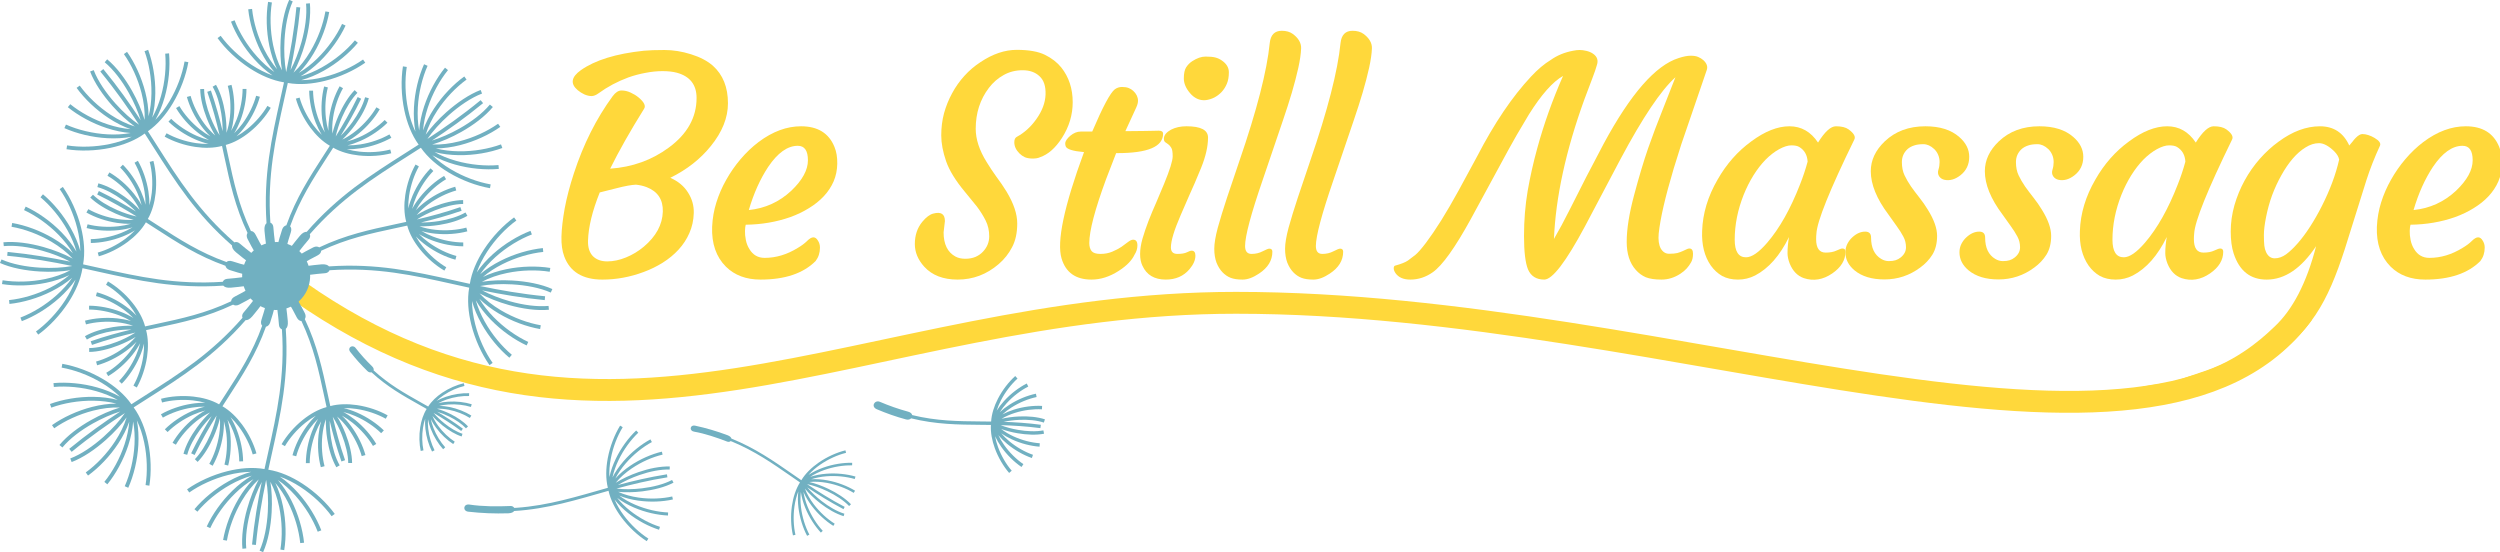 <?xml version="1.0" encoding="UTF-8"?>
<svg width="2859.9" height="631.83" version="1.1" viewBox="0 0 756.68 167.17" xmlns="http://www.w3.org/2000/svg" xmlns:xlink="http://www.w3.org/1999/xlink">
 <defs>
  <linearGradient id="a" x1="886.37" x2="1031.1" y1="535.63" y2="426.19" gradientUnits="userSpaceOnUse">
   <stop stop-color="#71b0c1" offset="0"/>
   <stop stop-color="#71b0c1" stop-opacity="0" offset="1"/>
  </linearGradient>
 </defs>
 <g transform="translate(235.99 -38.652)">
  <g>
   <g transform="matrix(.353 0 0 .353 -445.32 434.02)" stroke-miterlimit="500" stroke-width="6.337" style="paint-order:stroke fill markers" aria-label="Be Still Massage">
    <path d="m836.44-879.64c268.53 199.64 495.68 19.251 816.37 19.251 378.71 0 785.82 184.67 914.67 9.416" fill="none" stroke="#ffd83b" stroke-miterlimit="500" stroke-width="18.75" style="paint-order:stroke fill markers"/>
    <g fill="#ffd83b">
     <path d="m1076.8-900.17q-2.642-7.044-2.39-16.982 0.252-10.063 2.767-24.152 2.642-14.089 7.925-30.19 12.202-37.36 33.209-66.04 3.648-4.906 7.548-4.906 4.025 0 7.799 1.761 3.9 1.761 6.793 4.151 7.296 6.038 4.78 9.812-17.737 28.429-29.058 51.323 28.554-2.013 50.316-18.114 23.774-17.485 23.774-42.517 0-16.982-16.856-21.636-5.157-1.384-12.328-1.384-7.044 0-14.718 1.51-7.548 1.384-14.592 3.9-13.963 5.157-25.536 13.586-3.271 2.39-6.038 2.39t-6.038-1.384q-3.271-1.51-5.786-3.648-9.812-8.302 2.767-17.233 18.24-12.831 53.839-16.604 6.667-0.629 17.736-0.629 11.195 0 22.768 3.648 11.699 3.648 18.743 9.812 12.956 11.573 12.956 32.202 0 18.617-14.718 36.731-13.46 16.73-34.718 27.171 10.189 4.529 15.221 12.705 5.157 8.051 4.906 17.485-0.252 9.309-3.774 17.233-3.396 7.799-9.309 14.214-5.786 6.29-13.586 11.195-7.673 4.78-16.227 7.925-17.485 6.541-35.473 6.541-25.284 0-32.706-19.875zm30.441-54.845q-9.56 23.774-10.063 41.385-0.252 8.554 4.151 13.208 4.529 4.529 12.328 4.529 7.799 0 16.101-3.396 8.302-3.396 15.221-9.183 15.85-13.334 16.353-30.19 0.377-15.346-13.837-20.881-4.277-1.635-9.183-2.138-5.912 0.252-16.604 3.019-10.566 2.767-14.466 3.648z"/>
     <path d="m1203.6-925.58q0.503-10.944 3.648-20.881 3.145-10.063 8.428-19.372 5.283-9.434 12.328-17.737 7.17-8.428 15.472-14.718 17.988-13.46 36.354-13.46 21.51 0 28.68 17.737 2.516 6.038 2.39 14.34-0.126 8.176-3.145 15.221-3.019 6.918-8.428 12.705-5.283 5.661-12.705 10.189-7.296 4.529-15.976 7.673-17.862 6.29-38.24 6.541-0.503 1.761-0.629 5.283t0.755 7.925q0.881 4.277 3.019 7.673 4.529 7.548 13.082 7.548 14.592 0 28.429-8.554 4.906-2.893 7.925-5.912 3.145-3.145 5.409-3.145t3.9 2.767q1.761 2.642 1.761 6.038 0 6.667-3.774 11.573-15.85 15.85-47.172 15.85-18.491 0-29.687-11.07-12.579-12.579-11.824-34.215zm73.462-69.437q-13.208 0-25.41 18.114-10.315 15.598-16.604 36.983 21.007-2.138 36.479-16.604 14.214-13.585 14.214-26.039t-8.68-12.453z"/>
     <path d="m1403.2-930.48-1.132 9.686q0 15.221 10.189 20.756 3.522 1.887 8.428 1.887 4.906 0 8.805-1.635 3.9-1.761 6.415-4.529 5.283-5.661 5.283-13.082t-3.019-13.46q-3.019-6.038-7.548-12.076l-10.063-12.328q-12.202-14.592-16.353-26.542-4.151-12.076-4.151-22.139 0-10.063 2.39-18.994 2.516-9.057 6.918-17.108 4.403-8.177 10.566-14.969 6.164-6.793 13.711-11.698 15.724-10.566 31.196-10.566 15.472 0 24.152 4.277t13.963 10.818q9.812 12.328 9.812 29.812 0 16.227-9.183 30.567-8.428 13.082-18.869 16.604-2.264 1.132-6.29 1.132-3.9 0-6.667-1.132-2.642-1.258-4.654-3.271-4.403-4.403-4.403-9.56 0-3.522 2.138-4.654 9.56-5.157 16.604-14.969 7.673-10.692 8.051-21.259 0.377-10.692-5.157-15.724-5.409-5.157-14.466-5.157-9.057 0-16.353 4.151-7.296 4.025-12.579 10.944-11.321 14.843-11.321 35.096 0 13.46 9.309 28.429 3.9 6.415 8.428 12.705 4.654 6.164 8.68 12.705 9.183 15.221 9.183 27.297t-4.403 20.378q-4.277 8.302-11.447 14.466-15.472 13.334-35.222 13.334-18.617 0-28.68-11.07-8.051-8.931-8.051-19.372 0-11.321 6.415-19.12 4.906-5.912 9.434-7.044 9.937-2.642 9.937 6.415z"/>
     <path d="m1564.6-914.51q3.648 0 3.648 4.906 0 4.151-2.516 8.051-3.396 7.296-13.585 13.837-11.573 7.422-23.271 7.422-20.252 0-25.661-18.114-6.415-21.51 19.246-91.198-14.466-1.258-15.724-5.032-0.377-1.132-0.377-2.39 0-1.384 1.132-3.145 1.258-1.761 3.145-3.396 4.403-3.648 8.931-3.648h9.938q13.585-31.825 19.372-36.228 2.767-2.013 6.164-2.013 3.396 0 5.661 0.881 2.264 0.88 4.025 2.516 4.025 3.774 4.025 8.428 0 2.516-1.51 5.786l-9.309 20.252h3.019q7.799 0 12.579-0.126 0 0 7.17-0.126 2.39-0.126 5.912-0.126 3.648 0 3.648 2.642 0 16.604-39.247 16.604h-1.006l-8.554 22.139q-14.466 39.247-14.466 54.971 0 4.403 2.013 6.918 2.013 2.39 7.548 2.39t10.063-1.887q4.529-1.887 7.925-4.151 3.396-2.39 5.786-4.277 2.516-1.887 4.277-1.887z"/>
     <path d="m1640.5-1041.2q-2.767 2.893-6.29 4.78-3.522 1.761-7.422 2.264-3.9 0.377-7.422-1.258-3.396-1.635-5.912-4.654-5.409-6.29-5.409-12.705 0-6.415 2.013-9.56 2.138-3.271 5.283-5.283 6.038-3.9 11.321-3.9 5.409 0 8.302 0.755 3.019 0.755 5.535 2.516 6.164 4.151 6.164 10.189 0 5.912-1.761 9.938-1.635 3.9-4.403 6.918zm-25.787 136.11q3.271 0 3.271 4.277 0 5.661-5.157 11.699-7.548 8.805-20.252 8.805-14.592 0-20.001-11.824-2.013-4.151-2.013-10.063 0-5.912 2.013-13.082 2.138-7.296 5.157-15.221 3.145-8.051 6.793-16.227l6.667-15.85q7.296-17.737 7.296-23.397 0-5.661-1.258-7.422-1.132-1.887-2.516-2.893l-2.516-1.761q-1.258-0.881-1.258-3.019 0-2.264 1.635-4.277 1.761-2.013 4.529-3.522 5.661-2.893 13.208-2.893 18.491 0 18.491 9.686 0 11.321-5.912 25.913-5.912 14.466-10.063 23.397l-7.548 17.359q-8.302 19.12-8.302 27.548 0 5.535 5.535 5.535 5.409 0 8.176-1.384t4.025-1.384z"/>
     <path d="m1641.2-886.58q-3.145-3.271-5.157-8.302-1.887-5.157-1.887-11.824 0-6.793 3.019-18.114 3.145-11.321 7.925-25.787l10.566-31.322q22.517-65.411 26.039-101.14 1.132-10.566 10.315-10.566 5.786 0 9.56 2.767 7.296 5.535 7.044 12.328t-2.39 16.604q-2.139 9.686-5.535 21.259-3.396 11.447-7.799 24.278l-17.359 51.071q-14.969 43.524-14.969 56.229 0 6.793 5.535 6.793 5.283 0 9.56-2.264 4.403-2.264 5.66-2.264 2.642 0 2.642 2.642 0 11.195-11.447 18.743-7.673 5.157-14.089 5.157-6.29 0-10.189-1.51t-7.044-4.78z"/>
     <path d="m1701.9-886.58q-3.145-3.271-5.157-8.302-1.887-5.157-1.887-11.824 0-6.793 3.019-18.114 3.145-11.321 7.925-25.787l10.566-31.322q22.517-65.411 26.039-101.14 1.132-10.566 10.315-10.566 5.786 0 9.56 2.767 7.296 5.535 7.044 12.328-0.252 6.793-2.39 16.604-2.138 9.686-5.535 21.259-3.396 11.447-7.799 24.278l-17.359 51.071q-14.969 43.524-14.969 56.229 0 6.793 5.535 6.793 5.283 0 9.56-2.264 4.403-2.264 5.661-2.264 2.642 0 2.642 2.642 0 11.195-11.447 18.743-7.673 5.157-14.089 5.157-6.29 0-10.189-1.51-3.9-1.51-7.044-4.78z"/>
     <path d="m2041.5-906.96q3.145 0 3.145 4.529 0 4.403-1.635 7.296t-3.774 5.283q-2.139 2.39-5.409 4.529-7.673 5.032-16.227 5.032-8.428 0-13.46-2.013-4.906-2.138-8.554-6.29-7.799-8.68-7.799-24.026 0-16.353 6.29-39.876 6.29-23.649 12.076-40.379 5.912-16.856 12.076-32.077l11.321-28.806q-18.617 16.73-47.172 70.317l-30.441 57.612q-24.403 45.536-34.844 45.536-10.189 0-13.963-8.805-3.396-8.428-3.396-28.555 0-20.252 3.145-38.744 3.271-18.617 8.176-36.354 8.554-31.322 22.139-62.141-13.208 7.422-29.309 33.083-12.328 20.504-17.359 29.938l-32.454 59.751q-20.252 36.857-32.58 45.536-8.931 6.29-19.246 6.29-8.805 0-12.705-5.535-1.51-2.264-1.51-4.151 0-1.887 1.132-2.264 7.799-2.138 11.07-4.403 3.145-2.39 6.29-4.78 3.145-2.516 9.183-10.441 6.038-8.051 13.082-19.246 7.044-11.321 14.718-25.284l15.975-29.435q22.139-42.769 46.291-68.556 8.554-9.183 16.856-14.214 8.302-5.912 19.246-7.925 3.019-0.629 5.535-0.629 2.642 0 5.786 0.755 3.271 0.755 5.661 2.39 5.535 3.774 3.271 10.063-1.006 3.774-3.9 11.321l-6.793 17.988q-23.774 65.663-26.039 119.5 6.667-11.447 13.46-25.032l14.214-28.051 14.969-28.555q34.592-64.153 64.279-73.462 6.164-2.013 10.315-2.013t6.541 1.132q2.39 1.006 4.277 2.642 4.403 4.025 3.019 8.302-1.384 4.151-3.648 10.692l-18.24 53.21-6.541 20.881q-10.818 36.228-12.831 55.6-0.755 8.176 1.761 12.831 2.642 4.529 7.17 4.529 4.529 0 7.044-0.629 2.642-0.755 4.529-1.635l3.271-1.51q1.384-0.755 2.516-0.755z"/>
     <path d="m2150.2-915.01q0 11.573 8.176 11.573 5.661 0 9.309-1.761 3.774-1.761 5.032-1.761 2.642 0 2.642 2.767 0 10.818-11.321 18.617-11.95 8.176-24.404 4.025-8.176-2.893-12.076-12.453-1.887-4.906-1.887-8.931 0-6.541 1.258-13.837-11.698 23.9-29.058 32.957-6.918 3.522-14.718 3.522-7.799 0-13.585-3.145-5.661-3.271-9.686-8.931-8.176-11.824-7.422-29.687 0.755-22.391 13.208-43.901 11.447-20.127 28.932-32.831 17.485-12.957 32.706-12.957t24.529 13.963q8.68-13.963 15.346-13.963 7.17 0 10.818 2.642 6.918 5.032 4.906 8.805-31.574 64.657-32.454 80.506-0.252 2.264-0.252 4.78zm-69.814 0.503q0 15.095 9.686 15.095 7.422 0 18.24-12.579 15.85-18.491 28.051-49.813 3.9-9.812 6.541-19.623-0.503-8.554-7.17-12.579-2.264-1.384-6.793-1.384-4.403 0-10.441 3.271-5.912 3.271-11.573 8.931-5.535 5.661-10.441 13.46-4.78 7.673-8.428 16.73-7.673 19.372-7.673 38.492z"/>
     <path d="m2175.3-903.69q0-3.9 1.635-7.17 1.761-3.396 4.277-5.661 5.283-4.906 11.07-4.906 5.032 0 5.032 5.157 0 13.082 8.68 18.24 3.145 1.887 6.541 1.887 3.396 0 5.786-0.755 2.39-0.755 4.403-2.39 4.529-3.648 4.529-8.68t-2.264-9.183q-2.264-4.277-5.661-8.931l-7.17-10.063q-15.095-20.127-15.095-37.108 0-14.089 11.95-25.536 13.585-12.957 34.844-12.957 18.617 0 29.058 9.183 8.554 7.422 8.554 16.982 0 9.938-7.547 15.85-6.793 5.283-13.585 3.9-3.019-0.629-4.654-3.019-1.635-2.516-0.629-5.661 1.006-3.145 1.006-6.541t-1.258-6.29q-1.258-2.893-3.396-4.906-4.403-4.151-9.309-4.151-4.78 0-7.925 1.132-3.145 1.006-5.535 3.019-4.906 4.529-4.906 11.195 0 6.541 2.264 11.321t5.535 9.56q3.396 4.78 7.296 9.686t7.17 10.315q7.925 12.705 7.925 22.391 0 9.56-4.025 16.101-4.025 6.415-10.441 11.07-13.711 10.189-30.693 10.189-16.227 0-25.661-7.799-7.799-6.541-7.799-15.472z"/>
     <path d="m2273.1-903.69q0-3.9 1.635-7.17 1.761-3.396 4.277-5.661 5.283-4.906 11.07-4.906 5.032 0 5.032 5.157 0 13.082 8.68 18.24 3.145 1.887 6.541 1.887 3.396 0 5.786-0.755 2.39-0.755 4.403-2.39 4.529-3.648 4.529-8.68t-2.264-9.183q-2.264-4.277-5.661-8.931l-7.17-10.063q-15.095-20.127-15.095-37.108 0-14.089 11.95-25.536 13.585-12.957 34.844-12.957 18.617 0 29.058 9.183 8.554 7.422 8.554 16.982 0 9.938-7.547 15.85-6.793 5.283-13.586 3.9-3.019-0.629-4.654-3.019-1.635-2.516-0.629-5.661 1.006-3.145 1.006-6.541t-1.258-6.29q-1.258-2.893-3.396-4.906-4.403-4.151-9.309-4.151-4.78 0-7.925 1.132-3.145 1.006-5.535 3.019-4.906 4.529-4.906 11.195 0 6.541 2.264 11.321t5.535 9.56q3.396 4.78 7.296 9.686t7.17 10.315q7.925 12.705 7.925 22.391 0 9.56-4.025 16.101-4.025 6.415-10.441 11.07-13.711 10.189-30.693 10.189-16.227 0-25.661-7.799-7.799-6.541-7.799-15.472z"/>
     <path d="m2474.1-915.01q0 11.573 8.177 11.573 5.661 0 9.309-1.761 3.774-1.761 5.032-1.761 2.642 0 2.642 2.767 0 10.818-11.321 18.617-11.95 8.176-24.404 4.025-8.176-2.893-12.076-12.453-1.887-4.906-1.887-8.931 0-6.541 1.258-13.837-11.699 23.9-29.058 32.957-6.918 3.522-14.718 3.522-7.799 0-13.585-3.145-5.661-3.271-9.686-8.931-8.176-11.824-7.422-29.687 0.755-22.391 13.208-43.901 11.447-20.127 28.932-32.831 17.485-12.957 32.706-12.957t24.529 13.963q8.68-13.963 15.346-13.963 7.17 0 10.818 2.642 6.918 5.032 4.906 8.805-31.574 64.657-32.454 80.506-0.252 2.264-0.252 4.78zm-69.814 0.503q0 15.095 9.686 15.095 7.422 0 18.24-12.579 15.85-18.491 28.051-49.813 3.9-9.812 6.541-19.623-0.503-8.554-7.17-12.579-2.264-1.384-6.793-1.384-4.403 0-10.441 3.271-5.912 3.271-11.573 8.931-5.535 5.661-10.441 13.46-4.78 7.673-8.428 16.73-7.673 19.372-7.673 38.492z"/>
     <path d="m2578.9-908.97c-12.747 19.12-26.877 28.68-42.392 28.68-14.005 0-23.439-7.464-28.303-22.391-1.677-5.115-2.516-11.405-2.516-18.869s1.048-14.927 3.145-22.391c2.18-7.548 5.115-14.676 8.805-21.384 3.69-6.709 8.009-12.873 12.956-18.491 5.032-5.702 10.399-10.608 16.101-14.718 11.908-8.805 23.733-13.208 35.473-13.208s20.126 5.493 25.158 16.479c1.006-1.09 1.929-2.18 2.767-3.271 0.839-1.174 1.761-2.264 2.767-3.271 2.18-2.18 4.067-3.271 5.661-3.271 1.677 0 3.396 0.293 5.157 0.88 1.845 0.587 3.606 1.384 5.283 2.39 4.109 2.432 5.66 4.696 4.654 6.793-4.612 9.979-8.47 19.791-11.573 29.435l-18.617 59.373c-14.676 45.033-28.591 71.235-69.7 99.414-5.954 3.522-86.589 15.54-102.82 18.053-21.112 11.927 37.057-7.758 53.896-13.609 32.133-11.165 54.261-33.793 58.119-37.315 15.85-14.676 27.842-37.779 35.976-69.311zm-37.737-43.649c-2.18 6.038-3.9 12.244-5.157 18.617-1.258 6.29-1.887 11.447-1.887 15.472s0.126 7.086 0.377 9.183c0.252 2.096 0.755 3.941 1.51 5.535 1.677 3.522 4.151 5.283 7.422 5.283 3.271 0 6.499-1.132 9.686-3.396 3.187-2.348 6.541-5.535 10.063-9.56 3.522-4.025 7.044-8.763 10.566-14.214 3.522-5.451 6.877-11.321 10.063-17.611 7.044-13.921 11.992-27.213 14.843-39.876-0.419-2.348-1.845-4.738-4.277-7.17-4.78-4.612-9.099-6.918-12.956-6.918-3.858 0-7.715 1.216-11.573 3.648-3.858 2.348-7.548 5.577-11.07 9.686-3.438 4.025-6.667 8.763-9.686 14.214-3.019 5.367-5.661 11.07-7.925 17.108z"/>
     <path d="m2631-925.58q0.503-10.944 3.648-20.881 3.145-10.063 8.428-19.372 5.283-9.434 12.328-17.737 7.17-8.428 15.472-14.718 17.988-13.46 36.354-13.46 21.51 0 28.68 17.737 2.516 6.038 2.39 14.34-0.126 8.176-3.145 15.221-3.019 6.918-8.428 12.705-5.283 5.661-12.705 10.189-7.296 4.529-15.976 7.673-17.862 6.29-38.24 6.541-0.503 1.761-0.629 5.283t0.755 7.925q0.88 4.277 3.019 7.673 4.529 7.548 13.082 7.548 14.592 0 28.429-8.554 4.906-2.893 7.925-5.912 3.145-3.145 5.409-3.145 2.264 0 3.9 2.767 1.761 2.642 1.761 6.038 0 6.667-3.774 11.573-15.85 15.85-47.172 15.85-18.491 0-29.687-11.07-12.579-12.579-11.824-34.215zm73.462-69.437q-13.208 0-25.41 18.114-10.315 15.598-16.604 36.983 21.007-2.138 36.479-16.604 14.214-13.585 14.214-26.039t-8.68-12.453z"/>
    </g>
   </g>
   <g>
    <path d="m-15.807 170.37c0.758 0.283 1.112 0.667 1.204 1.024 7.177 2.91 12.615 6.683 18.463 10.745 0.885 0.614 1.78 1.235 2.693 1.861 1.231-2.034 3.11-3.85 5.25-5.335 2.537-1.759 5.452-3.06 8.097-3.711l0.188 0.758c-2.558 0.63-5.378 1.89-7.838 3.594-1.313 0.91-2.522 1.946-3.529 3.077 1.339-0.888 2.853-1.618 4.44-2.184 2.906-1.039 6.058-1.535 8.782-1.478l-0.016 0.78c-2.634-0.056-5.686 0.426-8.506 1.435-1.504 0.536-2.938 1.223-4.204 2.055 1.522-0.509 3.175-0.82 4.854-0.956 3.077-0.247 6.25 0.09 8.867 0.854l-0.22 0.747c-2.53-0.738-5.603-1.063-8.585-0.824-1.591 0.129-3.155 0.418-4.594 0.894 1.602-0.098 3.28 0.032 4.936 0.337 3.034 0.561 6.011 1.712 8.338 3.127l-0.404 0.666c-2.25-1.369-5.134-2.483-8.079-3.025-1.815-0.335-3.651-0.453-5.372-0.276 1.776 0.413 3.813 1.141 5.79 2.084 2.615 1.248 5.138 2.878 6.832 4.654l-0.564 0.541c-1.627-1.709-4.067-3.281-6.604-4.492-2.117-1.01-4.296-1.765-6.116-2.135 3.39 2.283 7.064 4.61 11.381 6.882l-0.363 0.692c-4.144-2.182-7.697-4.41-10.972-6.602 1.183 1.41 2.711 2.874 4.391 4.179 2.175 1.69 4.598 3.111 6.85 3.797l-0.227 0.746c-2.35-0.717-4.859-2.185-7.102-3.926-1.772-1.376-3.383-2.93-4.617-4.424 0.614 1.646 1.556 3.268 2.689 4.77 1.806 2.388 4.093 4.464 6.326 5.861l-0.412 0.661c-2.311-1.446-4.675-3.591-6.536-6.053-1.015-1.343-1.884-2.785-2.516-4.262 0.222 1.499 0.662 3.028 1.263 4.509 1.124 2.775 2.792 5.375 4.587 7.305l-0.572 0.531c-1.855-1.997-3.58-4.683-4.738-7.541-0.631-1.562-1.096-3.179-1.322-4.769-0.177 1.506-0.146 3.097 0.048 4.682 0.361 2.97 1.3 5.914 2.531 8.242l-0.69 0.366c-1.272-2.409-2.24-5.451-2.615-8.515-0.204-1.67-0.232-3.35-0.037-4.942-0.56 1.407-0.945 2.949-1.17 4.53-0.421 2.964-0.283 6.051 0.3 8.617l-0.759 0.173c-0.604-2.659-0.748-5.848-0.315-8.901 0.37-2.599 1.16-5.109 2.441-7.129-0.923-0.633-1.829-1.262-2.725-1.885-5.647-3.922-10.909-7.572-17.744-10.427-0.163-0.061-0.333-0.128-0.512-0.2-0.246 0.221-0.635 0.315-1.038 0.159-3.169-1.221-6.757-2.44-10.059-3.017-1.537-0.27-1.185-2.096 0.269-1.826 3.429 0.744 6.594 1.677 9.86 2.9l0.004 7.1e-4" fill="#71b0c1"/>
    <g transform="matrix(.348 .058 .058 -.348 -492.61 381.6)" fill="url(#a)">
     <path d="m788.62 903.44c-34.951 21.558-56.662 45.732-80.314 72.085-3.054 3.408-6.143 6.855-9.307 10.333-7.074-7.204-16.615-12.873-26.92-16.915-12.202-4.781-25.523-7.305-37.093-7.41l-0.034 3.314c11.186 0.102 24.087 2.551 35.917 7.186 6.313 2.48 12.322 5.575 17.59 9.273-6.399-2.364-13.378-3.898-20.486-4.688-13.026-1.449-26.542-0.423-37.747 2.48l0.833 3.21c10.829-2.808 23.915-3.801 36.555-2.395 6.739 0.749 13.346 2.183 19.391 4.384-6.792-0.617-13.928-0.287-21.002 0.799-12.956 1.983-25.746 6.488-35.81 12.203l1.642 2.87c9.73-5.519 22.114-9.874 34.676-11.799 6.703-1.028 13.446-1.359 19.858-0.804-6.72 1.162-13.524 3.342-20.069 6.227-11.99 5.281-23.165 12.951-31.402 21.082l2.324 2.36c7.96-7.863 18.789-15.288 30.422-20.415 7.18-3.16 14.65-5.437 21.928-6.397-6.928 3.444-14.635 8.445-21.883 14.283-9.586 7.713-18.423 16.918-23.685 25.922l2.856 1.678c5.054-8.649 13.6-17.536 22.903-25.021 7.765-6.247 16.025-11.501 23.188-14.814-11.774 12.758-24.686 25.973-40.299 39.584l2.181 2.503c14.991-13.075 27.494-25.759 38.88-38.02-3.508 6.981-8.388 14.528-14.055 21.566-7.337 9.114-15.964 17.355-24.593 22.398l1.664 2.859c9.005-5.261 17.949-13.78 25.507-23.182 5.98-7.42 11.115-15.417 14.76-22.804-0.927 7.408-3.231 15.033-6.457 22.348-5.121 11.632-12.545 22.456-20.402 30.415l2.347 2.33c8.139-8.239 15.808-19.417 21.091-31.408 2.885-6.55 5.063-13.356 6.226-20.084 0.558 6.413 0.223 13.164-0.808 19.88-1.925 12.562-6.277 24.943-11.802 34.673l2.876 1.637c5.717-10.063 10.218-22.852 12.202-35.805 1.082-7.069 1.425-14.209 0.8-21.002 2.202 6.054 3.631 12.655 4.383 19.397 1.41 12.63 0.415 25.71-2.394 36.546l3.206 0.834c2.905-11.202 3.935-24.719 2.483-37.748-0.791-7.106-2.319-14.079-4.681-20.466 3.695 5.262 6.791 11.264 9.267 17.573 4.643 11.84 7.085 24.737 7.192 35.917l3.301-0.035c-0.108-11.578-2.624-24.902-7.403-37.097-4.071-10.382-9.789-19.982-17.069-27.077 3.199-3.523 6.33-7.01 9.426-10.459 23.413-26.089 44.905-50.029 79.396-71.358 1.185 0.749 2.885 0.862 4.455-0.081 7.872-4.711 15.988-9.036 24.263-13.011l1.723-0.831-2.234-7.593-2.378 1.141c-7.854 3.751-15.56 7.814-23.071 12.211-3.004 1.754-4.204 3.64-4.304 5.214l-5e-3 1e-3"/>
     <path d="m814.7 927.16c-9.466 39.959-7.722 72.402-5.81 107.77 0.247 4.574 0.495 9.195 0.726 13.885-10.101-0.088-20.858 2.648-30.997 7.075-12.01 5.251-23.217 12.889-31.476 20.99l2.323 2.372c7.988-7.841 18.834-15.23 30.478-20.318 6.216-2.714 12.656-4.768 18.994-5.886-6.196 2.855-12.211 6.711-17.799 11.179-10.234 8.185-19.068 18.468-24.938 28.443l2.858 1.678c5.672-9.641 14.225-19.596 24.156-27.536 5.298-4.238 10.98-7.893 16.807-10.615-5.241 4.363-10.047 9.647-14.284 15.417-7.757 10.563-13.615 22.79-16.689 33.949l3.193 0.873c2.975-10.787 8.651-22.62 16.176-32.869 4.009-5.463 8.544-10.469 13.47-14.607-3.927 5.57-7.199 11.925-9.788 18.595-4.744 12.21-7.225 25.537-7.3 37.111l3.316 0.02c0.069-11.18 2.475-24.088 7.074-35.943 2.84-7.311 6.518-14.203 10.986-20.029-2.47 7.335-4.379 16.325-5.375 25.574-1.328 12.232-1.066 24.994 1.583 35.077l3.205-0.83c-2.545-9.695-2.784-22.023-1.498-33.886 1.07-9.913 3.198-19.466 5.923-26.875 0.693 17.345 0.903 35.821-0.509 56.484l3.308 0.233c1.356-19.845 1.231-37.653 0.61-54.378 2.456 7.416 4.342 16.203 5.314 25.188 1.253 11.629 0.981 23.56-1.555 33.228l3.196 0.843c2.647-10.084 2.948-22.434 1.65-34.425-1.022-9.476-3.048-18.765-5.694-26.563 4.586 5.896 8.342 12.917 11.24 20.366 4.605 11.85 7.007 24.752 7.08 35.935l3.307-0.013c-0.072-11.576-2.555-24.908-7.299-37.125-2.59-6.671-5.863-13.024-9.795-18.603 4.931 4.145 9.466 9.153 13.487 14.626 7.521 10.248 13.194 22.081 16.168 32.874l3.191-0.884c-3.071-11.153-8.931-23.381-16.689-33.947-4.233-5.762-9.038-11.054-14.284-15.414 5.839 2.724 11.518 6.382 16.819 10.616 9.919 7.936 18.469 17.89 24.147 27.536l2.855-1.679c-5.866-9.976-14.698-20.26-24.935-28.444-5.586-4.468-11.598-8.318-17.779-11.161 6.331 1.104 12.764 3.16 18.975 5.872 11.659 5.091 22.503 12.479 30.479 20.314l2.313-2.366c-8.266-8.109-19.46-15.75-31.464-20.994-10.219-4.463-21.055-7.207-31.216-7.08-0.231-4.754-0.481-9.427-0.736-14.052-1.893-35.011-3.621-67.131 5.683-106.6 1.375-0.315 2.65-1.437 3.095-3.208 2.232-8.901 4.92-17.695 7.96-26.36l0.63-1.804-6.946-3.793-0.879 2.491c-2.904 8.207-5.478 16.532-7.681 24.95-0.88 3.365-0.399 5.55 0.643 6.73"/>
     <path d="m845.89 840.46c9.465-39.964 7.721-72.407 5.81-107.77-0.246-4.572-0.495-9.194-0.721-13.888 10.102 0.09 20.853-2.646 30.992-7.076 12.017-5.249 23.219-12.883 31.477-20.988l-2.322-2.368c-7.983 7.838-18.834 15.23-30.474 20.314-6.221 2.715-12.66 4.774-18.995 5.884 6.196-2.853 12.213-6.705 17.8-11.174 10.234-8.186 19.062-18.467 24.932-28.443l-2.852-1.679c-5.671 9.643-14.23 19.598-24.155 27.537-5.298 4.238-10.98 7.894-16.813 10.615 5.241-4.364 10.047-9.648 14.283-15.42 7.758-10.562 13.616-22.789 16.689-33.95l-3.191-0.868c-2.975 10.786-8.651 22.62-16.171 32.865-4.014 5.465-8.549 10.471-13.47 14.609 3.926-5.576 7.194-11.923 9.783-18.592 4.742-12.214 7.225-25.538 7.299-37.112l-3.312-0.027c-0.073 11.187-2.474 24.093-7.079 35.945-2.839 7.312-6.512 14.205-10.986 20.03 2.47-7.335 4.38-16.323 5.381-25.575 1.322-12.233 1.062-24.989-1.583-35.079l-3.204 0.835c2.538 9.691 2.777 22.019 1.498 33.887-1.071 9.908-3.204 19.464-5.924 26.873-0.693-17.345-0.908-35.818 0.508-56.488l-3.312-0.226c-1.358 19.84-1.231 37.653-0.61 54.381-2.458-7.424-4.343-16.209-5.309-25.192-1.26-11.633-0.981-23.56 1.555-33.228l-3.203-0.847c-2.646 10.089-2.941 22.438-1.643 34.429 1.021 9.475 3.041 18.762 5.687 26.561-4.584-5.892-8.341-12.915-11.239-20.364-4.599-11.849-7.007-24.751-7.074-35.935l-3.312 0.015c0.073 11.576 2.554 24.903 7.298 37.121 2.59 6.671 5.868 13.022 9.8 18.601-4.93-4.143-9.471-9.151-13.486-14.623-7.521-10.247-13.2-22.084-16.173-32.871l-3.192 0.878c3.077 11.157 8.936 23.38 16.69 33.947 4.235 5.767 9.043 11.052 14.284 15.415-5.832-2.721-11.517-6.377-16.818-10.614-9.919-7.936-18.468-17.888-24.141-27.536l-2.855 1.679c5.859 9.972 14.697 20.256 24.936 28.445 5.579 4.465 11.59 8.313 17.779 11.162-6.338-1.109-12.77-3.161-18.982-5.875-11.653-5.091-22.498-12.481-30.479-20.312l-2.309 2.359c8.262 8.115 19.461 15.753 31.465 20.995 10.219 4.462 21.051 7.212 31.211 7.083 0.236 4.752 0.487 9.429 0.737 14.057 1.892 35.007 3.62 67.129-5.685 106.59-1.369 0.314-2.649 1.442-3.094 3.214-2.232 8.9-4.915 17.693-7.954 26.359l-0.63 1.804 6.944 3.788 0.879-2.491c2.899-8.206 5.48-16.526 7.681-24.95 0.881-3.359 0.395-5.543-0.642-6.724l-0.011 3e-3"/>
     <path d="m849.92 925.48c21.565 34.955 45.738 56.66 72.095 80.311 3.404 3.06 6.851 6.15 10.328 9.308-7.202 7.08-12.872 16.62-16.915 26.92-4.785 12.209-7.304 25.528-7.415 37.095l3.32 0.036c0.102-11.189 2.546-24.084 7.181-35.913 2.479-6.318 5.579-12.329 9.271-17.595-2.363 6.399-3.892 13.376-4.681 20.49-1.45 13.021-0.424 26.538 2.479 37.743l3.205-0.83c-2.809-10.831-3.796-23.92-2.389-36.554 0.747-6.745 2.178-13.345 4.379-19.389-0.617 6.792-0.282 13.927 0.805 21 1.982 12.951 6.487 25.741 12.203 35.811l2.87-1.642c-5.521-9.735-9.875-22.115-11.801-34.682-1.027-6.697-1.359-13.446-0.808-19.851 1.166 6.713 3.346 13.517 6.231 20.062 5.281 11.991 12.953 23.171 21.077 31.406l2.359-2.325c-7.857-7.961-15.287-18.784-20.408-30.419-3.16-7.18-5.439-14.655-6.398-21.933 3.446 6.934 8.445 14.635 14.285 21.888 7.712 9.582 16.917 18.418 25.921 23.68l1.679-2.852c-8.649-5.053-17.537-13.605-25.021-22.902-6.252-7.764-11.501-16.025-14.816-23.193 12.758 11.774 25.968 24.687 39.585 40.303l2.498-2.181c-13.069-14.99-25.753-27.493-38.021-38.883 6.988 3.512 14.534 8.386 21.566 14.055 9.12 7.335 17.356 15.968 22.398 24.595l2.865-1.664c-5.261-9.008-13.784-17.944-23.182-25.51-7.419-5.975-15.417-11.115-22.802-14.754 7.407 0.921 15.028 3.233 22.347 6.451 11.633 5.127 22.456 12.545 30.415 20.402l2.33-2.347c-8.238-8.134-19.421-15.801-31.408-21.091-6.549-2.88-13.355-5.058-20.083-6.226 6.42-0.554 13.164-0.223 19.874 0.809 12.568 1.923 24.95 6.281 34.68 11.806l1.636-2.882c-10.067-5.711-22.851-10.212-35.805-12.202-7.075-1.081-14.208-1.419-21.001-0.794 6.049-2.201 12.654-3.637 19.396-4.388 12.626-1.403 25.712-0.409 36.546 2.394l0.829-3.204c-11.196-2.906-24.718-3.929-37.746-2.477-7.102 0.784-14.074 2.318-20.462 4.674 5.262-3.695 11.264-6.792 17.574-9.262 11.839-4.643 24.736-7.091 35.917-7.192l-0.036-3.307c-11.583 0.11-24.9 2.629-37.095 7.409-10.381 4.071-19.987 9.791-27.079 17.064-3.523-3.198-7.009-6.325-10.457-9.42-26.096-23.417-50.03-44.911-71.358-79.396 0.747-1.19 0.86-2.891-0.08-4.455-4.718-7.876-9.037-15.994-13.018-24.267l-0.825-1.724-7.593 2.234 1.142 2.383c3.751 7.854 7.808 15.561 12.211 23.071 1.753 2.999 3.64 4.204 5.208 4.306"/>
     <path d="m810.67 842.13c-21.558-34.951-45.731-56.659-72.089-80.31-3.409-3.058-6.85-6.148-10.333-9.305 7.208-7.079 12.878-16.621 16.914-26.923 4.786-12.206 7.31-25.525 7.415-37.096l-3.313-0.032c-0.107 11.19-2.552 24.084-7.187 35.914-2.479 6.318-5.574 12.324-9.272 17.591 2.364-6.398 3.898-13.376 4.688-20.488 1.444-13.024 0.419-26.536-2.485-37.745l-3.204 0.835c2.807 10.826 3.8 23.912 2.394 36.551-0.747 6.744-2.184 13.346-4.384 19.392 0.618-6.791 0.287-13.929-0.8-21.004-1.983-12.954-6.487-25.738-12.202-35.808l-2.876 1.644c5.525 9.728 9.88 22.113 11.805 34.678 1.028 6.701 1.359 13.445 0.803 19.855-1.161-6.718-3.341-13.52-6.226-20.064-5.282-11.994-12.952-23.169-21.083-31.408l-2.359 2.325c7.863 7.959 15.288 18.789 20.409 30.424 3.165 7.176 5.443 14.65 6.398 21.93-3.439-6.931-8.445-14.637-14.279-21.888-7.713-9.586-16.918-18.422-25.922-23.685l-1.678 2.858c8.649 5.053 17.536 13.599 25.021 22.903 6.246 7.763 11.501 16.025 14.81 23.192-12.753-11.778-25.969-24.691-39.579-40.303l-2.503 2.182c13.069 14.989 25.758 27.49 38.021 38.881-6.988-3.513-14.529-8.391-21.567-14.057-9.114-7.337-17.355-15.964-22.399-24.597l-2.859 1.663c5.261 9.008 13.78 17.95 23.177 25.513 7.425 5.975 15.423 11.113 22.809 14.756-7.408-0.925-15.033-3.232-22.348-6.453-11.638-5.124-22.456-12.545-30.416-20.404l-2.33 2.347c8.239 8.139 19.417 15.809 31.409 21.094 6.55 2.883 13.355 5.06 20.083 6.225-6.42 0.555-13.17 0.223-19.879-0.807-12.563-1.926-24.949-6.279-34.679-11.805l-1.631 2.877c10.062 5.715 22.852 10.215 35.8 12.202 7.075 1.082 14.214 1.421 21.002 0.799-6.048 2.203-12.649 3.634-19.396 4.385-12.625 1.404-25.711 0.411-36.541-2.398l-0.834 3.208c11.202 2.906 24.718 3.93 37.747 2.481 7.106-0.791 14.073-2.32 20.466-4.68-5.267 3.695-11.264 6.792-17.579 9.266-11.839 4.643-24.731 7.087-35.912 7.189l0.036 3.304c11.578-0.108 24.901-2.624 37.096-7.406 10.376-4.069 19.982-9.788 27.079-17.065 3.522 3.197 7.009 6.325 10.458 9.421 26.09 23.418 50.029 44.907 71.353 79.399-0.743 1.183-0.856 2.884 0.086 4.453 4.712 7.878 9.03 15.99 13.011 24.263l0.831 1.723 7.594-2.228-1.142-2.383c-3.751-7.854-7.814-15.56-12.211-23.071-1.76-3.003-3.64-4.204-5.214-4.304l-3e-3 -0.011"/>
     <path d="m873.65 899.4c39.96 9.472 72.404 7.727 107.77 5.816 4.567-0.251 9.188-0.499 13.885-0.726-0.088 10.101 2.646 20.853 7.075 30.997 5.246 12.012 12.882 23.213 20.989 31.47l2.366-2.321c-7.835-7.984-15.228-18.829-20.312-30.474-2.716-6.221-4.775-12.66-5.886-18.994 2.855 6.196 6.706 12.212 11.179 17.799 8.18 10.235 18.468 19.068 28.442 24.933l1.679-2.852c-9.646-5.671-19.596-14.225-27.536-24.156-4.243-5.296-7.899-10.979-10.616-16.813 4.363 5.241 9.649 10.053 15.417 14.284 10.563 7.757 22.792 13.621 33.951 16.695l0.866-3.197c-10.78-2.971-22.618-8.646-32.862-16.172-5.47-4.013-10.469-8.544-14.612-13.469 5.575 3.926 11.925 7.199 18.593 9.783 12.21 4.744 25.542 7.224 37.116 7.298l0.021-3.31c-11.187-0.073-24.094-2.474-35.944-7.079-7.31-2.834-14.207-6.511-20.029-10.986 7.335 2.47 16.32 4.381 25.576 5.381 12.231 1.322 24.987 1.062 35.076-1.583l-0.83-3.205c-9.695 2.545-22.023 2.784-33.892 1.5-9.908-1.072-19.46-3.2-26.875-5.923 17.35-0.694 35.821-0.903 56.489 0.508l0.227-3.307c-19.841-1.363-37.652-1.231-54.378-0.61 7.421-2.457 16.209-4.343 25.188-5.314 11.633-1.26 23.56-0.981 33.228 1.555l0.848-3.198c-10.091-2.651-22.433-2.948-34.431-1.649-9.47 1.02-18.759 3.046-26.558 5.692 5.891-4.584 12.915-8.347 20.366-11.24 11.85-4.605 24.751-7.013 35.93-7.079l-0.01-3.308c-11.583 0.069-24.91 2.55-37.126 7.294-6.67 2.596-13.023 5.868-18.602 9.801 4.145-4.931 9.152-9.466 14.626-13.487 10.243-7.52 22.08-13.199 32.867-16.172l-0.878-3.192c-11.157 3.077-23.38 8.937-33.946 16.689-5.767 4.235-11.053 9.043-15.413 14.29 2.719-5.838 6.377-11.517 10.616-16.819 7.934-9.925 17.889-18.474 27.536-24.147l-1.679-2.855c-9.976 5.867-20.26 14.698-28.444 24.936-4.469 5.58-8.319 11.592-11.167 17.781 1.108-6.338 3.165-12.766 5.878-18.977 5.091-11.659 12.479-22.503 20.307-30.483l-2.359-2.309c-8.116 8.262-15.75 19.46-20.994 31.464-4.463 10.219-7.213 21.057-7.08 31.216-4.754 0.231-9.433 0.483-14.059 0.732-35.005 1.892-67.131 3.621-106.6-5.685-0.314-1.369-1.435-2.645-3.208-3.095-8.9-2.232-17.693-4.915-26.359-7.954l-1.809-0.628-3.788 6.944 2.491 0.879c8.207 2.904 16.526 5.48 24.95 7.681 3.365 0.88 5.543 0.395 6.724-0.642l0.011-3e-3"/>
     <path d="m786.94 868.21c-39.959-9.466-72.402-7.722-107.76-5.812-4.574 0.247-9.195 0.495-13.89 0.728 0.088-10.101-2.648-20.858-7.075-30.997-5.252-12.012-12.883-23.217-20.989-31.473l-2.366 2.32c7.841 7.986 15.23 18.834 20.313 30.478 2.714 6.216 4.773 12.654 5.886 18.994-2.855-6.196-6.706-12.212-11.174-17.8-8.191-10.233-18.473-19.066-28.448-24.934l-1.678 2.854c9.646 5.67 19.602 14.225 27.536 24.157 4.243 5.296 7.899 10.979 10.615 16.807-4.363-5.241-9.647-10.047-15.417-14.284-10.562-7.757-22.789-13.613-33.949-16.689l-0.868 3.192c10.782 2.974 22.621 8.65 32.864 16.176 5.47 4.013 10.469 8.544 14.612 13.469-5.575-3.926-11.925-7.199-18.593-9.783-12.217-4.748-25.54-7.228-37.115-7.302l-0.024 3.31c11.187 0.071 24.095 2.477 35.944 7.077 7.311 2.84 14.209 6.517 20.029 10.986-7.335-2.47-16.32-4.381-25.574-5.375-12.232-1.328-24.989-1.067-35.077 1.583l0.833 3.204c9.69-2.543 22.02-2.783 33.889-1.499 9.906 1.066 19.46 3.199 26.87 5.925-17.345 0.693-35.816 0.902-56.483-0.509l-0.23 3.308c19.842 1.357 37.655 1.23 54.381 0.61-7.421 2.457-16.209 4.343-25.19 5.308-11.632 1.26-23.561 0.987-33.228-1.549l-0.848 3.198c10.087 2.647 22.436 2.947 34.426 1.65 9.476-1.022 18.765-3.047 26.563-5.694-5.891 4.584-12.915 8.347-20.366 11.24-11.849 4.604-24.749 7.006-35.931 7.079l0.011 3.307c11.577-0.073 24.905-2.554 37.121-7.298 6.671-2.59 13.024-5.863 18.603-9.795-4.147 4.925-9.153 9.466-14.627 13.481-10.246 7.527-22.078 13.199-32.869 16.172l0.881 3.192c11.155-3.077 23.381-8.931 33.948-16.684 5.766-4.24 11.053-9.043 15.414-14.284-2.72 5.832-6.378 11.511-10.617 16.813-7.936 9.919-17.888 18.474-27.534 24.147l1.681 2.854c9.973-5.865 20.255-14.702 28.444-24.941 4.465-5.573 8.314-11.591 11.163-17.774-1.11 6.332-3.165 12.766-5.878 18.977-5.085 11.657-12.474 22.502-20.31 30.484l2.362 2.308c8.109-8.266 15.748-19.465 20.994-31.464 4.463-10.219 7.207-21.055 7.08-31.216 4.754-0.231 9.433-0.483 14.058-0.738 35.007-1.886 67.132-3.616 106.6 5.69 0.314 1.369 1.435 2.645 3.207 3.09 8.902 2.238 17.695 4.92 26.364 7.953l1.8 0.637 3.793-6.946-2.491-0.879c-8.208-2.904-16.526-5.48-24.95-7.681-3.359-0.881-5.543-0.395-6.731 0.638l3e-3 0.011"/>
     <path d="m924.58 815.76c15.208-9.943 29.644-15.174 45.203-20.805 2.184-0.792 4.395-1.592 6.626-2.415-2.066-4.904-2.928-10.664-2.866-16.477 0.072-7.021 1.49-14.145 3.758-19.908l2.258 0.885c-2.172 5.511-3.526 12.324-3.592 19.047-0.033 2.705 0.149 5.392 0.57 7.974 0.269-2.852 0.828-5.738 1.624-8.579 1.895-6.764 5.118-13.272 8.806-18.251l1.949 1.444c-3.527 4.763-6.612 10.991-8.425 17.467-0.73 2.605-1.253 5.247-1.518 7.846 0.998-2.68 2.292-5.325 3.799-7.861 3.587-6.036 8.389-11.487 13.248-15.342l1.5 1.898c-4.634 3.676-9.224 8.889-12.664 14.673-1.382 2.327-2.573 4.744-3.505 7.188 1.658-2.328 3.597-4.55 5.711-6.603 5.032-4.906 11.087-8.916 16.774-11.379l0.958 2.229c-5.44 2.348-11.227 6.189-16.048 10.878-2.461 2.401-4.669 5.019-6.438 7.76 2.843-2.324 6.278-4.645 9.935-6.688 5.753-3.211 12.098-5.752 17.634-6.564l0.35 2.402c-5.238 0.767-11.291 3.195-16.81 6.28-3.983 2.225-7.68 4.777-10.57 7.275 8.153-3.123 16.718-6.7 25.906-11.365l1.1 2.159c-8.594 4.357-16.607 7.765-24.246 10.733 3.478-0.442 7.229-1.249 10.927-2.368 5.928-1.788 11.677-4.387 15.862-7.621l1.477 1.917c-4.425 3.421-10.456 6.152-16.639 8.027-4.152 1.255-8.389 2.125-12.268 2.552 3.27 0.674 6.764 0.918 10.281 0.809 6.724-0.205 13.51-1.704 18.975-3.982l0.927 2.233c-5.718 2.382-12.808 3.948-19.828 4.165-2.952 0.094-5.894-0.056-8.726-0.478 2.407 1.03 4.972 1.852 7.607 2.47 6.546 1.55 13.486 1.865 19.359 1.083l0.322 2.398c-6.143 0.818-13.401 0.487-20.232-1.127-2.875-0.681-5.676-1.582-8.294-2.729 2.053 1.613 4.314 3.075 6.698 4.361 5.92 3.193 12.536 5.303 18.404 6.074l-0.308 2.397c-6.155-0.803-13.073-3.007-19.248-6.339-2.59-1.394-5.056-2.996-7.288-4.776 1.561 2.084 3.365 4.082 5.329 5.936 4.886 4.625 10.73 8.379 16.196 10.647l-0.924 2.234c-5.73-2.376-11.845-6.299-16.939-11.12-4.262-4.029-7.838-8.704-9.92-13.651-2.281 0.838-4.53 1.652-6.751 2.457-15.341 5.559-29.575 10.713-44.54 20.461 0.137 1.006-0.38 2.205-1.91 3.255-5.834 4.014-11.346 8.459-16.575 13.239-2.95 2.697-7.396-0.969-3.779-4.277 5.401-4.938 11.096-9.532 17.123-13.676 1.314-0.902 2.665-0.936 3.655-0.473"/>
     <path d="m785.94 885.3c-24.489 4.382-43.782 12.739-64.57 21.749-2.919 1.263-5.869 2.545-8.866 3.823-2.554-6.821-7.106-13.377-12.626-19.11-6.672-6.925-14.783-12.685-22.46-16.299l-1.409 3.008c7.335 3.454 15.091 8.958 21.474 15.591 2.571 2.663 4.917 5.514 6.918 8.476-2.942-2.581-6.214-4.932-9.677-7.01-8.237-4.959-17.564-8.412-25.915-9.907l-0.585 3.262c7.989 1.433 16.908 4.739 24.8 9.485 3.177 1.908 6.183 4.05 8.889 6.389-3.516-1.73-7.289-3.15-11.179-4.264-9.244-2.638-19.139-3.555-27.603-2.822l0.286 3.298c8.069-0.697 17.538 0.181 26.401 2.711 3.56 1.021 7.022 2.308 10.246 3.864-3.842-0.758-7.854-1.147-11.897-1.212-9.619-0.147-19.42 1.542-27.397 4.441l1.145 3.115c7.625-2.769 16.995-4.384 26.202-4.244 4.702 0.076 9.362 0.609 13.704 1.683-5.02 0.355-10.622 1.27-16.182 2.672-8.748 2.209-17.455 5.638-23.731 10.032l1.907 2.723c5.933-4.162 14.253-7.422 22.643-9.542 6.059-1.53 12.137-2.461 17.361-2.689-11.049 4.554-22.936 9.04-36.474 13.031l0.933 3.178c12.658-3.732 23.836-7.869 34.23-12.09-3.877 2.826-8.367 5.552-13.102 7.911-7.582 3.783-15.756 6.601-22.96 7.312l0.333 3.297c7.615-0.751 16.195-3.695 24.113-7.644 5.314-2.648 10.35-5.761 14.621-8.98-2.625 3.738-5.88 7.271-9.483 10.463-6.893 6.112-15.053 10.994-22.641 13.859l1.171 3.102c7.944-3.002 16.472-8.105 23.67-14.481 3.025-2.685 5.813-5.595 8.238-8.682-1.429 3.283-3.217 6.516-5.258 9.612-5.059 7.689-11.676 14.525-18.257 19.265l1.929 2.694c6.886-4.956 13.801-12.106 19.091-20.132 2.223-3.379 4.166-6.911 5.697-10.509-0.524 3.533-1.41 7.116-2.576 10.633-2.894 8.75-7.498 17.061-12.623 23.344l2.567 2.101c5.365-6.588 10.19-15.281 13.212-24.405 1.266-3.825 2.217-7.731 2.767-11.604 0.406 3.547 0.483 7.224 0.272 10.919-0.523 9.199-2.813 18.431-6.124 25.822l3.02 1.365c3.476-7.757 5.875-17.412 6.417-27.002 0.46-8.015-0.375-16.03-2.942-22.918 3.055-1.305 6.057-2.607 9.034-3.897 20.495-8.878 39.521-17.117 63.584-21.473 0.813 1.13 2.455 1.838 4.964 1.447 9.579-1.489 19.251-2.24 28.948-2.39 5.472-0.089 6.449-7.921-0.254-7.813-10.022 0.166-20.01 0.938-29.911 2.472-2.154 0.337-3.533 1.574-4.081 2.963l-5e-3 1e-3"/>
     <path d="m860.61 851.39c14.215-20.42 21.949-39.97 30.278-61.039 1.171-2.956 2.349-5.95 3.565-8.976 6.628 3.023 14.482 4.434 22.439 4.587 9.615 0.177 19.425-1.479 27.408-4.356l-1.129-3.119c-7.627 2.741-17.008 4.335-26.207 4.157-3.704-0.068-7.378-0.42-10.889-1.102 3.906-0.25 7.884-0.906 11.801-1.879 9.332-2.325 18.368-6.474 25.329-11.328l-1.895-2.721c-6.656 4.637-15.305 8.613-24.236 10.836-3.598 0.894-7.237 1.506-10.811 1.766 3.71-1.264 7.389-2.929 10.918-4.888 8.404-4.672 16.047-11.026 21.518-17.525l-2.533-2.128c-5.218 6.197-12.536 12.277-20.589 16.749-3.238 1.799-6.599 3.338-9.98 4.52 3.258-2.185 6.37-4.742 9.271-7.558 6.912-6.698 12.645-14.822 16.233-22.509l-3.011-1.398c-3.432 7.352-8.921 15.12-15.523 21.529-3.382 3.273-7.054 6.191-10.882 8.5 3.3-3.802 6.613-8.405 9.553-13.329 4.626-7.751 8.356-16.331 9.686-23.875l-3.273-0.581c-1.256 7.143-4.832 15.333-9.264 22.762-3.202 5.367-6.844 10.321-10.374 14.179 4.589-11.038 9.825-22.613 16.576-35.008l-2.909-1.584c-6.311 11.587-11.289 22.419-15.658 32.748 0.745-4.741 1.998-9.841 3.672-14.855 2.686-8.038 6.475-15.807 11.063-21.403l-2.566-2.099c-4.854 5.916-8.835 14.063-11.643 22.455-1.884 5.631-3.245 11.397-3.987 16.694-0.791-4.505-0.986-9.301-0.699-14.109 0.554-9.193 2.875-18.419 6.214-25.811l-3.025-1.362c-3.493 7.736-5.919 17.379-6.494 26.974-0.243 4.036-0.158 8.071 0.311 11.964-1.31-3.335-2.336-6.881-3.081-10.515-1.854-9.017-2.012-18.528-0.706-26.535l-3.268-0.541c-1.365 8.377-1.203 18.319 0.735 27.738 0.815 3.958 1.94 7.828 3.399 11.461-2.13-2.875-4.03-6.031-5.697-9.344-4.139-8.232-6.764-17.37-7.582-25.431l-3.299 0.325c0.859 8.455 3.602 18.012 7.918 26.598 1.809 3.602 3.895 7.037 6.25 10.162-2.797-2.215-5.455-4.768-7.917-7.526-6.137-6.876-11.044-15.021-13.927-22.588l-3.097 1.17c3.025 7.942 8.155 16.463 14.546 23.63 5.349 5.991 11.603 11.071 18.286 14.126-1.236 3.085-2.442 6.127-3.632 9.141-8.214 20.775-15.84 40.05-29.774 60.142-1.378-0.223-3.035 0.438-4.535 2.493-5.719 7.825-12.031 15.188-18.778 22.152-3.804 3.931 1.041 10.162 5.705 5.35 6.971-7.2 13.486-14.81 19.399-22.898 1.286-1.762 1.387-3.612 0.792-4.981zm-60.622 64.845c-14.21 20.418-21.945 39.963-30.279 61.033-1.169 2.962-2.349 5.95-3.565 8.976-6.628-3.023-14.482-4.434-22.439-4.587-9.616-0.177-19.424 1.484-27.408 4.356l1.13 3.125c7.631-2.748 17.008-4.335 26.211-4.164 3.698 0.07 7.374 0.426 10.889 1.102-3.911 0.251-7.888 0.912-11.805 1.886-9.333 2.319-18.362 6.473-25.325 11.321l1.889 2.722c6.663-4.633 15.306-8.607 24.243-10.832 3.597-0.899 7.237-1.506 10.806-1.765-3.712 1.258-7.385 2.922-10.918 4.888-8.406 4.666-16.048 11.021-21.519 17.52l2.533 2.128c5.218-6.197 12.538-12.271 20.589-16.749 3.244-1.801 6.601-3.333 9.981-4.514-3.254 2.178-6.37 4.742-9.271 7.558-6.908 6.691-12.64 14.818-16.234 22.507l3.011 1.396c3.432-7.353 8.92-15.122 15.53-21.528 3.377-3.272 7.048-6.189 10.875-8.504-3.294 3.8-6.606 8.409-9.552 13.334-4.621 7.748-8.356 16.33-9.682 23.869l3.273 0.582c1.255-7.145 4.827-15.332 9.258-22.759 3.203-5.364 6.844-10.318 10.38-14.177-4.596 11.034-9.831 22.614-16.582 35.005l2.91 1.587c6.311-11.587 11.295-22.42 15.657-32.753-0.745 4.741-1.991 9.844-3.671 14.858-2.686 8.038-6.475 15.808-11.063 21.403l2.565 2.096c4.859-5.919 8.841-14.064 11.648-22.456 1.878-5.63 3.24-11.391 3.983-16.688 0.79 4.499 0.986 9.298 0.697 14.104-0.554 9.195-2.875 18.418-6.207 25.815l3.018 1.359c3.494-7.733 5.92-17.377 6.496-26.97 0.242-4.037 0.157-8.075-0.311-11.963 1.313 3.328 2.336 6.88 3.08 10.512 1.854 9.018 2.011 18.527 0.706 26.534l3.274 0.541c1.358-8.379 1.202-18.322-0.741-27.738-0.815-3.959-1.94-7.83-3.4-11.464 2.13 2.875 4.036 6.032 5.698 9.348 4.139 8.23 6.762 17.365 7.582 25.43l3.299-0.327c-0.859-8.453-3.602-18.013-7.917-26.594-1.804-3.606-3.897-7.042-6.251-10.166 2.804 2.219 5.456 4.772 7.917 7.529 6.137 6.875 11.045 15.022 13.927 22.588l3.097-1.169c-3.025-7.943-8.15-16.466-14.546-23.629-5.345-5.997-11.597-11.072-18.286-14.125 1.236-3.085 2.441-6.132 3.632-9.141 8.214-20.775 15.839-40.055 29.778-60.149 1.373 0.224 3.031-0.431 4.531-2.486 5.719-7.825 12.03-15.194 18.777-22.157 3.809-3.933-1.036-10.163-5.703-5.345-6.971 7.2-13.486 14.81-19.4 22.893-1.286 1.762-1.388 3.612-0.791 4.987l-3e-3 0.012"/>
     <path d="m828.8 839.45c-4.389-24.493-12.741-43.787-21.75-64.574-1.263-2.92-2.545-5.87-3.823-8.868 6.822-2.551 13.371-7.106 19.104-12.626 6.93-6.674 12.691-14.782 16.3-22.459l-3.003-1.412c-3.453 7.339-8.963 15.094-15.59 21.477-2.669 2.57-5.515 4.914-8.482 6.92 2.587-2.942 4.938-6.217 7.016-9.678 4.957-8.242 8.407-17.562 9.901-25.914l-3.263-0.589c-1.428 7.988-4.731 16.913-9.479 24.803-1.909 3.176-4.05 6.182-6.395 8.889 1.736-3.514 3.156-7.291 4.265-11.175 2.643-9.247 3.554-19.144 2.827-27.606l-3.298 0.285c0.693 8.073-0.181 17.54-2.711 26.399-1.019 3.565-2.312 7.028-3.868 10.252 0.763-3.845 1.152-7.859 1.212-11.9 0.153-9.618-1.536-19.419-4.434-27.393l-3.121 1.143c2.775 7.623 4.384 16.997 4.243 26.2-0.069 4.705-0.603 9.361-1.677 13.705-0.355-5.019-1.269-10.619-2.672-16.181-2.21-8.749-5.638-17.455-10.037-23.728l-2.719 1.903c4.158 5.939 7.423 14.257 9.542 22.645 1.53 6.059 2.455 12.136 2.684 17.363-4.55-11.054-9.036-22.941-13.026-36.478l-3.177 0.934c3.731 12.657 7.87 23.838 12.085 34.234-2.821-3.882-5.548-8.373-7.906-13.106-3.784-7.583-6.6-15.755-7.312-22.958l-3.298 0.331c0.746 7.617 3.694 16.193 7.644 24.112 2.648 5.314 5.762 10.351 8.98 14.621-3.739-2.627-7.27-5.878-10.463-9.484-6.112-6.89-10.994-15.054-13.859-22.64l-3.102 1.173c3 7.939 8.1 16.474 14.48 23.666 2.686 3.026 5.596 5.817 8.682 8.239-3.289-1.428-6.516-3.216-9.617-5.256-7.684-5.062-14.525-11.677-19.26-18.261l-2.694 1.929c4.957 6.889 12.101 13.804 20.133 19.095 3.378 2.221 6.91 4.163 10.509 5.699-3.54-0.527-7.117-1.414-10.634-2.579-8.75-2.894-17.067-7.498-23.345-12.624l-2.102 2.564c6.583 5.37 15.281 10.193 24.405 13.212 3.826 1.268 7.731 2.22 11.605 2.768-3.547 0.407-7.23 0.484-10.918 0.274-9.204-0.522-18.431-2.814-25.821-6.123l-1.365 3.017c7.757 3.475 17.406 5.876 26.997 6.42 8.02 0.456 16.03-0.374 22.923-2.945 1.3 3.058 2.603 6.062 3.891 9.033 8.886 20.501 17.123 39.521 21.473 63.585-1.13 0.812-1.833 2.454-1.447 4.964 1.494 9.578 2.24 19.251 2.395 28.947 0.089 5.472 7.916 6.451 7.807-0.252-0.16-10.023-0.932-20.011-2.472-29.911-0.331-2.155-1.568-3.535-2.962-4.081zm2.982 88.711c4.389 24.493 12.745 43.781 21.754 64.569 1.263 2.92 2.541 5.876 3.824 8.871-6.828 2.55-13.377 7.106-19.11 12.626-6.925 6.672-12.686 14.778-16.299 22.46l3.003 1.41c3.453-7.341 8.963-15.093 15.595-21.481 2.664-2.565 5.516-4.911 8.476-6.918-2.586 2.943-4.931 6.22-7.016 9.678-4.952 8.241-8.407 17.563-9.901 25.914l3.264 0.59c1.433-7.989 4.737-16.913 9.478-24.804 1.914-3.179 4.056-6.184 6.396-8.886-1.737 3.512-3.15 7.289-4.266 11.174-2.638 9.244-3.553 19.145-2.822 27.603l3.294-0.279c-0.693-8.076 0.185-17.545 2.716-26.403 1.019-3.566 2.306-7.028 3.862-10.251-0.756 3.847-1.146 7.859-1.211 11.902-0.149 9.614 1.54 19.415 4.439 27.392l3.116-1.14c-2.77-7.625-4.385-17-4.244-26.202 0.075-4.707 0.609-9.362 1.683-13.704 0.355 5.02 1.269 10.617 2.67 16.176 2.211 8.753 5.638 17.455 10.032 23.731l2.725-1.902c-4.163-5.939-7.429-14.257-9.549-22.648-1.53-6.059-2.454-12.133-2.683-17.362 4.556 11.054 9.042 22.942 13.027 36.481l3.176-0.939c-3.725-12.654-7.864-23.837-12.084-34.231 2.828 3.883 5.554 8.373 7.911 13.102 3.785 7.587 6.601 15.756 7.312 22.96l3.299-0.327c-0.753-7.62-3.695-16.195-7.644-24.113-2.65-5.319-5.767-10.349-8.985-14.619 3.744 2.623 7.275 5.873 10.468 9.482 6.111 6.888 10.994 15.053 13.859 22.641l3.101-1.176c-3-7.938-8.105-16.472-14.485-23.663-2.68-3.026-5.59-5.82-8.676-8.239 3.283 1.429 6.514 3.211 9.61 5.253 7.691 5.064 14.526 11.681 19.266 18.263l2.694-1.929c-4.963-6.89-12.106-13.801-20.139-19.095-3.372-2.219-6.904-4.162-10.509-5.697 3.54 0.528 7.117 1.415 10.639 2.575 8.744 2.895 17.063 7.504 23.344 12.623l2.103-2.562c-6.589-5.371-15.281-10.19-24.405-13.212-3.825-1.266-7.732-2.223-11.61-2.766 3.546-0.411 7.229-0.484 10.923-0.278 9.198 0.523 18.431 2.813 25.821 6.124l1.361-3.013c-7.757-3.476-17.406-5.877-26.998-6.424-8.014-0.454-16.03 0.375-22.918 2.942-1.305-3.054-2.607-6.057-3.896-9.028-8.88-20.501-17.118-39.527-21.473-63.584 1.129-0.818 1.838-2.455 1.446-4.969-1.489-9.579-2.239-19.245-2.388-28.943-0.089-5.472-7.921-6.449-7.813 0.254 0.159 10.018 0.932 20.011 2.47 29.905 0.338 2.159 1.568 3.535 2.964 4.086"/>
     <path d="m797.88 853.5c-20.42-14.215-39.97-21.949-61.039-30.278-2.958-1.176-5.951-2.355-8.976-3.565 3.027-6.635 4.433-14.486 4.585-22.445 0.177-9.615-1.484-19.422-4.355-27.406l-3.12 1.125c2.748 7.632 4.335 17.011 4.159 26.213-0.068 3.703-0.421 7.374-1.101 10.89-0.251-3.909-0.906-7.886-1.885-11.804-2.319-9.333-6.468-18.367-11.322-25.328l-2.722 1.891c4.638 6.66 8.607 15.307 10.837 24.241 0.894 3.598 1.506 7.237 1.759 10.808-1.258-3.711-2.922-7.385-4.882-10.918-4.672-8.404-11.026-16.048-17.525-21.516l-2.128 2.533c6.202 5.217 12.276 12.533 16.748 20.587 1.8 3.242 3.339 6.6 4.515 9.982-2.179-3.256-4.742-6.371-7.553-9.272-6.697-6.909-14.819-12.643-22.507-16.233l-1.402 3.013c7.353 3.431 15.122 8.918 21.527 15.525 3.278 3.379 6.195 7.048 8.504 10.877-3.801-3.295-8.403-6.609-13.328-9.55-7.749-4.625-16.33-8.356-23.875-9.684l-0.582 3.273c7.145 1.255 15.332 4.828 22.766 9.261 5.364 3.203 10.313 6.848 14.177 10.377-11.039-4.593-22.613-9.829-35.01-16.579l-1.583 2.906c11.588 6.313 22.42 11.295 32.749 15.664-4.737-0.752-9.84-1.998-14.854-3.677-8.038-2.687-15.808-6.474-21.403-11.063l-2.101 2.569c5.918 4.855 14.063 8.836 22.456 11.645 5.63 1.878 11.397 3.239 16.688 3.983-4.499 0.79-9.293 0.984-14.104 0.697-9.195-0.554-18.417-2.87-25.81-6.21l-1.364 3.021c7.738 3.492 17.376 5.919 26.975 6.494 4.037 0.242 8.069 0.158 11.963-0.311-3.333 1.315-6.88 2.336-10.518 3.082-9.012 1.858-18.527 2.011-26.533 0.711l-0.537 3.267c8.375 1.365 18.316 1.203 27.734-0.734 3.959-0.815 7.83-1.94 11.462-3.405-2.874 2.13-6.032 4.036-9.341 5.702-8.237 4.135-17.372 6.758-25.437 7.578l0.327 3.299c8.453-0.859 18.014-3.597 26.601-7.913 3.599-1.808 7.035-3.901 10.161-6.25-2.215 2.797-4.768 5.449-7.53 7.912-6.873 6.142-15.022 11.045-22.588 13.927l1.171 3.102c7.942-3.03 16.464-8.156 23.633-14.553 5.992-5.343 11.072-11.597 14.125-18.286 3.081 1.243 6.127 2.442 9.141 3.632 20.775 8.214 40.05 15.84 60.143 29.779-0.224 1.372 0.437 3.029 2.486 4.531 7.831 5.718 15.194 12.03 22.158 18.777 3.933 3.809 10.164-1.036 5.345-5.703-7.198-6.965-14.805-13.487-22.893-19.4-1.762-1.286-3.612-1.387-4.982-0.792zm64.844 60.616c20.414 14.217 39.964 21.95 61.033 30.279 2.962 1.169 5.951 2.354 8.977 3.565-3.021 6.633-4.434 14.482-4.58 22.443-0.183 9.617 1.477 19.42 4.354 27.402l3.121-1.123c-2.748-7.631-4.336-17.013-4.164-26.211 0.068-3.704 0.427-7.374 1.102-10.889 0.25 3.906 0.906 7.884 1.884 11.799 2.325 9.332 6.474 18.368 11.322 25.33l2.722-1.889c-4.633-6.663-8.608-15.312-10.832-24.243-0.899-3.597-1.511-7.236-1.765-10.806 1.258 3.712 2.922 7.385 4.887 10.913 4.666 8.406 11.022 16.054 17.52 21.52l2.128-2.533c-6.197-5.218-12.27-12.532-16.749-20.589-1.799-3.239-3.337-6.594-4.514-9.981 2.18 3.26 4.743 6.375 7.558 9.271 6.692 6.913 14.82 12.646 22.502 16.235l1.402-3.012c-7.353-3.432-15.121-8.915-21.526-15.524-3.273-3.383-6.189-7.048-8.505-10.881 3.802 3.299 8.41 6.611 13.334 9.552 7.749 4.627 16.325 8.358 23.87 9.687l0.582-3.273c-7.145-1.255-15.333-4.832-22.761-9.264-5.369-3.202-10.318-6.844-14.177-10.38 11.034 4.596 22.614 9.831 35.005 16.582l1.583-2.903c-11.583-6.318-22.415-11.296-32.749-15.664 4.742 0.751 9.845 1.996 14.86 3.676 8.038 2.686 15.807 6.469 21.403 11.063l2.094-2.571c-5.918-4.854-14.062-8.835-22.455-11.643-5.631-1.884-11.393-3.246-16.689-3.989 4.501-0.784 9.298-0.986 14.105-0.692 9.193 0.548 18.417 2.87 25.809 6.209l1.365-3.02c-7.733-3.494-17.378-5.925-26.977-6.5-4.032-0.244-8.069-0.158-11.958 0.31 3.329-1.308 6.881-2.33 10.514-3.075 9.017-1.859 18.525-2.017 26.533-0.711l0.542-3.268c-8.381-1.364-18.321-1.202-27.739 0.736-3.959 0.815-7.83 1.94-11.462 3.405 2.873-2.135 6.032-4.036 9.346-5.704 8.23-4.139 17.365-6.762 25.43-7.582l-0.326-3.293c-8.455 0.853-18.014 3.596-26.596 7.911-3.605 1.81-7.04 3.902-10.166 6.251 2.221-2.798 4.772-5.456 7.529-7.917 6.875-6.137 15.022-11.045 22.588-13.927l-1.17-3.097c-7.943 3.025-16.464 8.156-23.633 14.553-5.992 5.344-11.066 11.596-14.119 18.285-3.086-1.241-6.132-2.441-9.141-3.632-20.775-8.214-40.056-15.844-60.149-29.778 0.224-1.372-0.433-3.036-2.487-4.537-7.831-5.718-15.192-12.024-22.158-18.777-3.931-3.804-10.162 1.041-5.345 5.703 7.2 6.971 14.81 13.486 22.893 19.4 1.764 1.291 3.612 1.388 4.987 0.791l0.014 8e-3"/>
     <path d="m837.84 911.98c15.558-4.169 24.796-20.161 20.626-35.725-4.169-15.558-20.165-24.789-35.723-20.62-15.558 4.169-24.79 20.16-20.622 35.718 4.17 15.564 20.161 24.796 35.719 20.627"/>
    </g>
    <path d="m39.779 165.27c7.531 1.848 14.082 1.908 21.144 1.97 0.991 0.01 1.994 0.019 3.008 0.033-0.137 2.268 0.334 4.709 1.182 7.042 1.024 2.815 2.606 5.483 4.334 7.483l0.784-0.677c-1.656-1.912-3.166-4.463-4.147-7.158-0.395-1.085-0.702-2.192-0.899-3.29 0.513 1.109 1.147 2.191 1.87 3.223 1.722 2.454 3.941 4.616 6.131 6.098l0.579-0.855c-2.093-1.419-4.217-3.489-5.864-5.838-0.664-0.945-1.25-1.937-1.724-2.945 0.782 0.94 1.678 1.82 2.642 2.629 2.301 1.92 5.004 3.433 7.508 4.296l0.335-0.976c-2.387-0.822-4.974-2.27-7.177-4.11-0.888-0.742-1.711-1.547-2.432-2.398 0.999 0.703 2.094 1.322 3.238 1.849 2.72 1.261 5.726 2.018 8.365 2.201l0.067-1.032c-2.521-0.174-5.396-0.902-8-2.106-1.33-0.616-2.59-1.355-3.69-2.212 1.474 0.533 3.184 0.982 4.946 1.285 2.773 0.477 5.686 0.601 8.03 0.144l-0.198-1.017c-2.219 0.435-5.001 0.313-7.657-0.146-1.921-0.33-3.767-0.835-5.287-1.43 3.725 0.101 7.677 0.327 12.039 0.902l0.134-1.022c-4.077-0.538-7.785-0.774-11.28-0.887 1.464-0.313 3.088-0.523 4.734-0.595 2.638-0.119 5.322 0.112 7.462 0.82l0.324-0.982c-2.265-0.748-5.08-0.995-7.836-0.871-1.848 0.083-3.676 0.333-5.3 0.708 1.221-0.732 2.594-1.326 4.025-1.78 2.734-0.869 5.679-1.229 8.201-1.087l0.059-1.03c-2.64-0.151-5.717 0.224-8.574 1.131-1.2 0.381-2.364 0.857-3.444 1.429 0.824-0.754 1.74-1.448 2.715-2.071 2.413-1.551 5.162-2.66 7.637-3.178l-0.209-1.011c-2.589 0.541-5.462 1.701-7.984 3.32-1.061 0.68-2.06 1.442-2.953 2.274 0.599-0.941 1.303-1.848 2.079-2.705 1.931-2.124 4.294-3.912 6.547-5.051l-0.463-0.924c-2.363 1.197-4.836 3.065-6.85 5.281-0.845 0.928-1.61 1.921-2.256 2.956 0.333-1.061 0.776-2.119 1.301-3.146 1.313-2.554 3.135-4.893 5.011-6.579l-0.687-0.771c-1.97 1.77-3.875 4.217-5.242 6.878-1.145 2.227-1.92 4.613-2.06 6.901-1.036-0.016-2.056-0.024-3.065-0.034-6.963-0.063-13.423-0.121-20.828-1.925-0.091-0.425-0.467-0.833-1.231-1.038-2.918-0.788-5.766-1.798-8.547-2.98-1.571-0.667-2.84 1.439-0.917 2.257 2.876 1.22 5.818 2.264 8.833 3.077 0.655 0.178 1.205-3.5e-4 1.537-0.328v-4e-3" fill="#71b0c1"/>
    <path d="m-82.124 194.01c0.96-0.031 1.505-0.327 1.744-0.693 10.093-0.594 18.979-3.415 28.574-6.117 0.608 2.755 2.027 5.51 3.869 7.995 2.182 2.94 4.963 5.512 7.688 7.251l0.5-0.782c-2.635-1.681-5.326-4.17-7.442-7.021-1.127-1.522-2.093-3.148-2.792-4.802 1.165 1.507 2.59 2.904 4.158 4.144 2.87 2.273 6.223 4.032 9.308 5.005l0.278-0.883c-2.982-0.939-6.229-2.645-9.012-4.849-1.487-1.176-2.837-2.494-3.944-3.911 1.518 1.153 3.258 2.131 5.095 2.921 3.36 1.449 7.059 2.277 10.29 2.415l0.036-0.923c-3.123-0.134-6.702-0.937-9.963-2.343-1.739-0.748-3.385-1.67-4.822-2.75 1.764 0.719 3.698 1.212 5.676 1.498 3.622 0.525 7.406 0.365 10.561-0.342l-0.201-0.903c-3.049 0.682-6.714 0.838-10.229 0.328-2.169-0.315-4.276-0.882-6.141-1.735 2.151 0.212 4.717 0.169 7.3-0.14 3.412-0.407 6.87-1.276 9.45-2.63l-0.429-0.82c-2.479 1.3-5.819 2.138-9.13 2.533-2.764 0.329-5.501 0.349-7.688 0.072 4.68-1.276 9.695-2.494 15.409-3.405l-0.145-0.915c-5.485 0.876-10.328 2.029-14.842 3.246 1.866-1.135 4.138-2.199 6.524-3.026 3.087-1.071 6.353-1.746 9.144-1.66l0.03-0.924c-2.913-0.089-6.294 0.605-9.478 1.71-2.514 0.874-4.915 2.007-6.874 3.216 1.317-1.618 2.993-3.082 4.84-4.338 2.938-1.996 6.299-3.461 9.339-4.18l-0.211-0.901c-3.149 0.746-6.622 2.259-9.649 4.317-1.655 1.123-3.179 2.412-4.449 3.833 0.818-1.602 1.897-3.151 3.136-4.588 2.316-2.69 5.184-4.978 7.933-6.463l-0.439-0.815c-2.845 1.537-5.805 3.9-8.194 6.673-1.305 1.514-2.443 3.155-3.3 4.857 0.374-1.76 1.012-3.536 1.834-5.244 1.538-3.2 3.711-6.15 5.981-8.301l-0.637-0.673c-2.347 2.224-4.592 5.273-6.178 8.575-0.868 1.8-1.536 3.676-1.926 5.54-0.093-1.795 0.062-3.675 0.409-5.536 0.655-3.492 1.988-6.909 3.619-9.572l-0.789-0.481c-1.69 2.759-3.068 6.286-3.741 9.882-0.574 3.063-0.643 6.185 0.03 8.943-9.265 2.612-17.964 5.374-27.69 6.047-0.205 8e-3 -0.423 0.017-0.652 0.031-0.192-0.342-0.594-0.597-1.104-0.574-4.027 0.169-8.523 0.17-12.453-0.436-1.832-0.283-2.13 1.901-0.396 2.152 4.138 0.47 8.049 0.626 12.185 0.493l0.004 3.5e-4" fill="#71b0c1"/>
   </g>
  </g>
 </g>
</svg>
